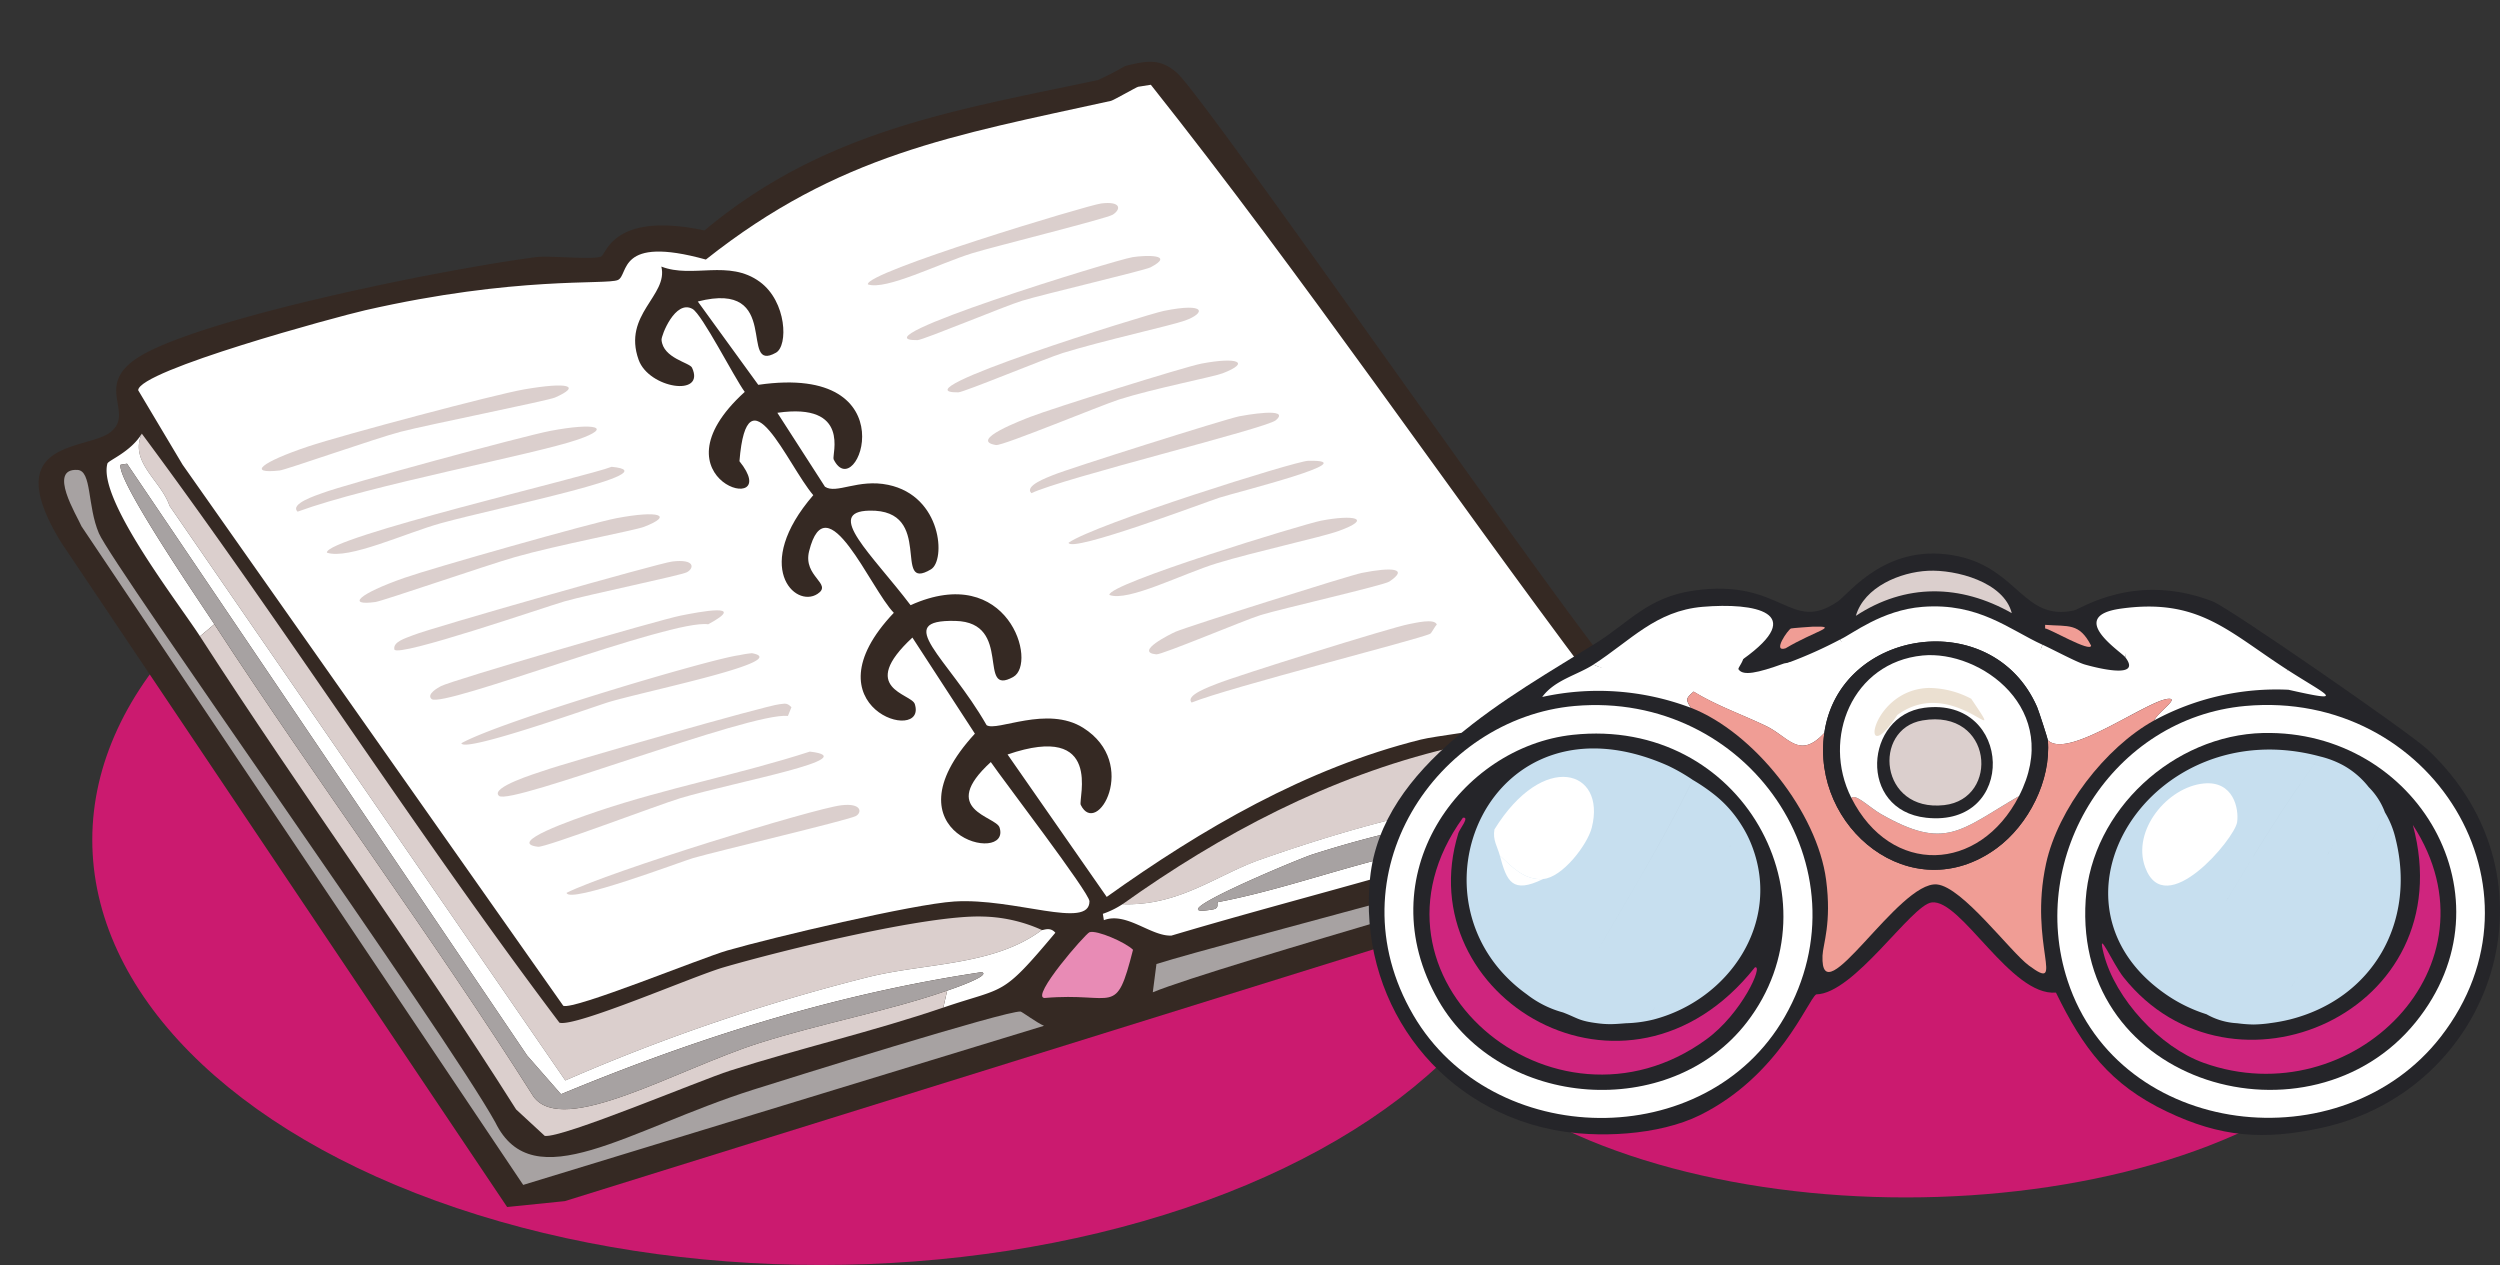 <svg xmlns="http://www.w3.org/2000/svg" xmlns:xlink="http://www.w3.org/1999/xlink" width="296.14" height="149.843" viewBox="0 0 296.14 149.843"><rect x="0" y="0" width="296.14" height="149.843" fill="#333333" stroke="none"/><defs><clipPath id="a"><rect width="184.24" height="122.53" fill="none"/></clipPath><clipPath id="b"><rect width="134" height="68.884" fill="none"/></clipPath></defs><g transform="translate(-857.161 -1518.507)"><ellipse cx="58.803" cy="29.461" rx="58.803" ry="29.461" transform="translate(1024.113 1601.428)" fill="#f2157f" opacity="0.797"/><ellipse cx="86.313" cy="50.349" rx="86.313" ry="50.349" transform="translate(868.093 1567.652)" fill="#f2157f" opacity="0.797"/><g transform="translate(857.161 1547.328) rotate(-9)"><g clip-path="url(#a)"><path d="M134.913.108c2.585-.215,4.2-.308,5.911,1.716,2.839,3.352,34.09,68.262,40.045,78.183.459,2.967-1.515,4.793-1.526,5.339-.063,3.387,11.174,15.693-.191,18.115L48.34,122.531l-6.865-.382-39.853-86C-3.931,22.781,6.3,25.9,9.44,24.135c3.474-1.957-1.85-6.3,6.1-8.772,9.685-3.005,36.089-4.1,46.909-3.814,1.569.041,6.566,1.386,7.627,1.145.672-.154,2.205-5.119,12.586-1.145,15.8-9.445,31.267-9.4,48.817-10.3A35.347,35.347,0,0,0,134.913.108" transform="translate(0 -0.001)" fill="#352923"/><path d="M96.745,74.75c-6.254,3.316-14.185,1.684-21.167,2.289A229.287,229.287,0,0,0,38.2,83.522L2.544,8.962C2.038,5.867-1.395,3.088.637,0c13.2,25.251,24.6,51.584,37.947,76.657,1.789.849,16.566-2.97,20.213-3.432,7.253-.919,24.81-2.386,31.273-1.144a17.825,17.825,0,0,1,6.674,2.67" transform="translate(12.427 24.897)" fill="#dbcfcd"/><path d="M1.808.064c1.683.363.467,4.375,1.335,7.818,1.028,4.079,31.472,65.206,35.468,76.276,3,9.712,15.4,3.276,30.7.953,4.135-.627,31.195-4.6,32.8-4.2.157.04,1.72,1.636,2.479,2.1L40.708,91.976,1.235,6.739C.885,5.371-1.676-.687,1.808.064" transform="translate(3.056 27.884)" fill="#a7a2a2"/><path d="M4.859,0C2.827,3.088,6.26,5.867,6.764,8.962l35.659,74.56A229.313,229.313,0,0,1,79.8,77.039c6.982-.6,14.913,1.027,21.167-2.289.13.093,1.016-.278,1.525.572C94.878,81.949,95.733,80.655,88,82l.763-1.908c.354-.062,5.532-.941,4.386-1.525-17.468-.16-34.573,2.416-51.487,6.483L38.419,79.9,2.57,3.242H1.807c-.841,1.6,6.761,17.612,8.009,20.4L7.91,24.79C5.994,20.453-1.541,6.849.282,2.86.443,2.508,3.233,1.937,4.859,0" transform="translate(8.205 24.897)" fill="#fff"/><path d="M56.444,8.391C43.208,6.57,29.993,7.928,16.972,10.3c-5.4.982-10.4,3.957-16.972,2.67C12.842,6.564,26.545,1.89,41,.763,46.773.313,51.344,1.956,57.017,0c-.16,2.14-.281,6.959-.572,8.391" transform="translate(119.087 85.155)" fill="#dbcfcd"/><path d="M80.852,56.444l-.763,1.907c-8.633,1.5-17.463,2.1-26.124,3.432-3.677.565-20.876,4.811-22.883,4.2l-2.86-3.623C19.328,41.721,9.075,21.687,0,1.145L1.907,0c9.186,20.546,19.69,40.526,28.6,61.212,2.8,5.227,17.169-.542,27.269-2.1,7.614-1.173,15.508-1.335,23.074-2.67" transform="translate(16.114 48.543)" fill="#dbcfcd"/><path d="M58.923.842c-.153.753.174,1.776-.763,2.289-.6-.8-2.365-1.057-3.242-1.145A127.64,127.64,0,0,0,25.553,3.131c-1.987.33-19.938,4.7-12.586,4.576.887-.015.451-.753.763-.763C24.948,6.6,36.636,3.3,47.863,5.037,34.506,7.08,21.024,8.217,7.628,10,5.2,9.733,2.806,6.353,0,6.944V6.181a10.19,10.19,0,0,0,2.479-.763C9.055,6.705,14.054,3.73,19.451,2.749,32.472.38,45.687-.978,58.923.842" transform="translate(116.607 92.703)" fill="#fff"/><path d="M57.779,0c.783,2.386,4.724,7.277,1.144,8.772C56.176,9.919,7.9,15.46,0,17.353l.953-3.242c9.054-1.309,49-4.965,53.012-6.483C57.295,6.367,57.5,3.136,57.779,0" transform="translate(120.994 91.638)" fill="#a7a2a2"/><path d="M46.952,1.54c-1.5,1.466-8.012,1.557-10.3,1.907C25.428,1.714,13.74,5,2.522,5.353c-.312.01.124.749-.763.763-7.352.12,10.6-4.246,12.586-4.576A127.591,127.591,0,0,1,43.71.4c.877.087,2.645.341,3.242,1.144" transform="translate(127.816 94.294)" fill="#a7a2a2"/><path d="M6.72.009c.892-.162,4.055,1.869,4.768,2.86-3.312,7.69-2.806,4.593-11.251,4C-1.428,6.5,6.228.1,6.72.009" transform="translate(107.981 100.783)" fill="#e88bb5"/><path d="M122.613,0h1.526c14.323,25.382,26.928,52.11,40.617,77.992.331,4.733-17.588,3.311-21.167,3.623-13.955,1.218-27.272,6.4-39.663,12.586L94.964,75.7c11.85-2.065,7.419,6.556,7.628,7.247,1.267,4.2,7.683-3.731,1.716-8.963-3.8-3.327-10.183-1.123-11.251-2.1-3.279-8.644-9.2-14.145-1.716-12.776,6.785,1.241,1.038,9.327,5.72,7.628,3.14-1.14,1.554-13.626-10.678-10.3-3.544-6.625-8.435-12.569-3.051-11.823,7.738,1.072,1.043,10.036,6.1,8.009,1.914-.766,2.661-8.361-3.432-10.678-3.415-1.3-6.238.155-7.436-.953l-4.2-9.534c8.829.13,5.562,5.964,5.72,6.483,1.822,5.977,10.862-9.876-7.436-10.107l-5.53-10.869c10.405-.984,3.359,9.245,8.2,7.436,1.563-.584,2.21-5.767-.572-8.581C71.524,12.565,66.915,14.2,63.5,12.2c.3,3.533-5.451,4.865-4.386,10.488.673,3.552,7.167,5.629,6.1,1.908-.184-.647-3.217-1.63-3.051-3.814.039-.507,2.357-4.495,4.194-3.051,1.035.813,3.6,8.78,4.577,10.678C57.793,37.028,73.4,44.025,69.03,36.421c2.684-11.052,5.548,1.313,8.009,5.34C68.56,48.921,72.777,54.7,75.7,53.393c2.019-.9-1.4-2.289-.19-5.149,3.344-7.894,6.477,5.53,8.772,8.772-12.33,9.463,1.538,16.106.763,11.06-.2-1.3-6.466-2.842.953-7.818l5.53,12.4C78.768,82.773,93.4,88.814,92.675,84.094c-.215-1.4-6.879-3.158.19-7.818,1.055,2.237,9.116,17.117,8.963,18.115-.512,3.349-8.739-1.817-15.828-2.479-4.873-.455-21.819.833-27.459,1.526-3.126.384-19.044,4.145-20.213,3.432L3.814,26.506,0,16.972c.447-2.306,24.665-4.922,28.032-5.149,18.351-1.237,28.664,1.52,30.129,1.144,1.412-.362.691-5.319,10.678-.763,17.5-9.857,31.268-9.925,50.342-11.06.3-.017,3.25-1.144,3.432-1.144" transform="translate(13.445 2.777)" fill="#fff"/><path d="M32.189.005c5.256-.073,6.806.643,3.432,1.526-.905.237-15.293.816-18.688,1.144C13.928,2.966,2.812,5,2.06,4.963-1.862,4.78.04,3.657,5.873,2.675,9.9,2,28.553.056,32.189.005" transform="translate(26.45 26.799)" fill="#dbcfcd"/><path d="M34.9,0c7.035,1.79-13.88,2.637-20.975,3.432C9.588,3.918,2.387,6.023,0,4.768,0,3,32.057.657,34.9,0" transform="translate(32.513 37.483)" fill="#dbcfcd"/><path d="M31.576.018c5.114-.155,6.809.724,3.051,1.526-1.117.238-10.639.53-15.637,1.144C15.6,3.1,2.7,5.375,1.828,5.357-1.67,5.285-.012,4.1,5.643,3.069,9.127,2.433,28.554.11,31.576.018" transform="translate(35.452 43.567)" fill="#dbcfcd"/><path d="M31.2.02c5.391-.167,7.471.746,3.051,1.526C28.862,2.5,9.128,3.012.123,4.788c-.8-1.073,2.509-1.565,3.242-1.716C6.284,2.467,27.963.12,31.2.02" transform="translate(29.721 32.124)" fill="#dbcfcd"/><path d="M34.134.032a12.2,12.2,0,0,1,1.526,0C40.4,1.695,23.043,2.456,18.115,3.084,16.516,3.287.064,6.406,0,5.181,5.007,3.33,30.778-.087,34.134.032" transform="translate(44.717 61.858)" fill="#dbcfcd"/><path d="M30.818.055c2.136-.084,8.255-.3,3.051,1.526C29.647.261,1.194,6.516.117,5.2c-.551-.672,1.011-1.226,1.335-1.335C2.934,3.371,28.117.161,30.818.055" transform="translate(41.931 56.116)" fill="#dbcfcd"/><path d="M34.5,0c6.469,1.809-9.17,2.14-16.018,3.051C16.011,3.38,1.8,6.343.943,6.1-2.772,5.059,5.481,3.578,8.571,3.051,17.112,1.593,25.938,1.353,34.5,0" transform="translate(50.83 74.476)" fill="#dbcfcd"/><path d="M34.135,0c2.755.1,2.452,1.2,1.526,1.526-.75.262-12.006.791-14.874,1.144C18.556,2.944.266,6.172,0,5.149-.049,4.2,1.531,4.034,2.48,3.814,4.772,3.285,32.541-.056,34.135,0" transform="translate(38.614 49.686)" fill="#dbcfcd"/><path d="M34.627,0c.6.048.872-.094,1.335.572l-.572.953C31.009.359,1.263,6.884.112,5.533-.879,4.37,5,3.556,5.642,3.436,8.677,2.869,33.172-.113,34.627,0" transform="translate(48.038 68.371)" fill="#dbcfcd"/><path d="M33.752,0c2.465.089,2.31,1.237,1.526,1.526-.935.343-16.8,1.527-19.832,1.907C14.1,3.6,0,6.538,0,5.152,5.489,3.431,30.357-.12,33.752,0" transform="translate(54.253 81.338)" fill="#dbcfcd"/><path d="M26.766.026c5.2-.221,4.838,1.046,2.289,1.526-1.782.335-9.892.811-14.875,1.526-2.021.289-12.31,2.764-12.967,2.67C-6.471,4.636,24.775.111,26.766.026" transform="translate(108.147 29.448)" fill="#dbcfcd"/><path d="M27.889,0C29.47,0,33,.455,29.8,1.526c-.745.249-12.99,1.154-15.636,1.526-2.07.29-12.312,2.764-12.967,2.67C-6.549,4.6,25.859-.006,27.889,0" transform="translate(104.355 22.609)" fill="#dbcfcd"/><path d="M26.407.014C30.72-.124,32.262.779,28.7,1.54c-1.156.246-8.4.507-12.587,1.144C13.982,3.007,1.593,5.978.854,5.735c-3.226-1.063,3.655-2.469,4.577-2.67C8,2.5,24.344.08,26.407.014" transform="translate(111.939 36.325)" fill="#dbcfcd"/><path d="M28.8,0c2.379.082,2.237,1.046,1.144,1.526-.79.347-14.585,1.533-17.162,1.907C8.667,4.028,2.013,6.2,0,5.149-.2,3.687,27.181-.055,28.8,0" transform="translate(100.779 15.744)" fill="#dbcfcd"/><path d="M26.336.024C30-.117,31.958.369,29.387,1.549c-.714.328-13.272,1.191-15.637,1.526C11.834,3.345,1.424,5.911.783,5.745c-2.611-.68,2.1-2.141,2.67-2.289C5.012,3.054,24.863.08,26.336.024" transform="translate(126.885 63.775)" fill="#dbcfcd"/><path d="M25.861.015c.546-.024,6.35-.15,4.2,1.144-1.294.778-25.99,2.815-29.938,4-.739-1,2.2-1.554,2.86-1.716C4.9,2.975,24.134.091,25.861.015" transform="translate(115.917 43.189)" fill="#dbcfcd"/><path d="M29.556.008c7,.957-8.915,2.338-11.06,2.67C16.89,2.926.057,6.425,0,5.157,3.4,3.474,28.068-.2,29.556.008" transform="translate(119.468 49.679)" fill="#dbcfcd"/><path d="M26.978.038c.752-.017,3.11-.229,3.242.572-.333.24-.752.89-.953.953C27.865,2,4.745,4.11.091,5.187-.574,4.216,2.581,3.647,3.333,3.47,5.8,2.889,24.925.085,26.978.038" transform="translate(130.818 70.625)" fill="#dbcfcd"/><path d="M26.124.014c3.936-.135,6.187.7,1.907,1.526-2.175.42-10.255.875-14.873,1.526C8.918,3.662,2.041,5.955,0,4.782-.057,3.452,24.124.083,26.124.014" transform="translate(123.282 56.919)" fill="#dbcfcd"/><path d="M87.019,76.848c-7.565,1.334-15.46,1.5-23.074,2.67-10.1,1.556-24.466,7.325-27.269,2.1C27.763,60.93,17.259,40.95,8.073,20.4,6.825,17.612-.776,1.6.065,0H.828L36.677,76.658l3.242,5.149c16.914-4.067,34.019-6.643,51.486-6.484,1.146.584-4.031,1.463-4.386,1.526" transform="translate(9.948 28.139)" fill="#a7a2a2"/></g></g><g transform="translate(1019.301 1584.074)"><g clip-path="url(#b)"><path d="M112.894,68.025c-6.912,1.51-11.99,1.12-18.363-1.922-6.745-3.22-9.914-7.491-13.132-14.093-5.348.47-11.252-11.148-14.733-10.677-2.408.327-9.188,10.821-13.666,10.89-1,.638-4.34,9.634-13.772,14.306-4.854,2.4-12.22,2.783-17.51,1.708-14-2.845-23.012-15.6-21.566-29.787,1.369-13.439,16.6-21.479,26.8-27.865,3.9-2.445,6.118-5.415,11.53-6.192C49.028,2.88,49.9,9.564,55.563,5.675,56.914,4.747,61.444-1.5,69.869.337c7.056,1.542,7.763,7.708,13.666,6.406.841-.185,7.262-4.61,16.441-1.068,1.871.722,23.313,15.545,25.41,17.51,16.362,15.325,7.87,40.391-12.491,44.841" transform="translate(0 0)" fill="#252529"/><path d="M131.054,21.867c4.728,3.047,7.2,3.95.107,2.349a30.428,30.428,0,0,0-15.908,3.63c.439-.946,2.834-2.533,1.815-2.562-2.34-.067-11.983,7.279-14.413,4.911-.018-.207-1.089-3.512-1.281-3.95-5.271-12.026-23.421-9.327-25.2,3.1-2.994,3.187-4.2.455-6.94-.854-2.845-1.36-5.845-2.4-8.541-4.057-.9.81-.972.892-.32,1.922A30.894,30.894,0,0,0,42.76,25.07c1.483-2.02,4.111-2.572,6.086-3.843,4.05,2.081,4.782-4.312,12.918-5.125,11.59-1.157,5.206,2.814,4.591,3.95a.449.449,0,0,1,.214.534c-.247.72-.832,1.266-.427,1.281-.165.032-1.039.134-1.068.32-.351,2.237,8.414.071,6.833-1.175A51.147,51.147,0,0,0,78.1,18.237c.035.995,2.494-.636,4.163-1.068,6.023-1.559,10.889-1.046,16.655,1.068,1.7.624,2.608,2.372,3.1.641,1.267.578,4.061,2.077,5.018,2.349,1.661.472,6.766,1.717,4.8-.854.206-2.5-5.413-4.022.961-4.7,8.96-.949,8.918,3.624,14.947,5.552.629.2,1.38-.243,1.495-.214.226.057,1.542,1.5,1.815.854" transform="translate(-22.217 -8.077)" fill="#fff"/><path d="M94.76,38.947c-1.6,11.2,10.326,21,20.392,13.666,3.79-2.761,6.494-8.062,6.086-12.811,2.431,2.368,12.073-4.978,14.413-4.911,1.019.029-1.376,1.615-1.815,2.562-5.8,3.2-11.408,10.505-12.811,16.975-2.085,9.61,2.425,15.359-2.029,12.064-2.212-1.636-7.874-9.315-10.89-9.609-4.528-.441-13.845,15.846-13.559,8.435.052-1.365,1.1-3.857.427-8.968-1.048-7.988-8.533-17.476-16.014-20.392-.652-1.03-.584-1.111.32-1.922,2.7,1.661,5.7,2.7,8.541,4.057,2.741,1.31,3.945,4.042,6.939.854" transform="translate(-40.8 -17.684)" fill="#f09d95"/><path d="M73.15,19.218c.077-.225-2.512-.588-2.7-.722.615-1.136,7.8-2.8-3.791-1.644-8.136.812-7.185,5.088-11.235,3.006,4.394-2.829,7.366-6.361,12.918-6.833,6.184-.525,12.509.673,4.8,6.192" transform="translate(-28.798 -6.71)" fill="#fff"/><path d="M128.634,4.245c3.3-.16,8.993,1.316,9.929,5.018-6.07-3.44-12.586-3.554-18.47.32.995-3.429,5.261-5.179,8.541-5.338" transform="translate(-62.396 -2.2)" fill="#dbcfcd"/><path d="M140.231,17.571c-.488,1.731-1.354,1.243-3.055.62-5.767-2.114-10.632-2.627-16.655-1.068-1.669.432-4.17.8-4.205-.192,1.346-.6,4.881-3.467,9.715-3.843,6.645-.518,10.286,2.7,14.2,4.484" transform="translate(-60.434 -6.77)" fill="#fff"/><path d="M202.062,20.586c-.273.641-1.467.7-1.693.647a5.6,5.6,0,0,1-1.737,0c-6.029-1.928-7.885-3.542-12.451-3.542-1.379.8-3.131-1.1-3.337,1.4-.51-.669-7.072-4.852-.534-5.765,9.235-1.289,12.7,2.717,19.751,7.26" transform="translate(-93.225 -6.797)" fill="#fff"/><path d="M104.081,26.925c3.443,2.712-15.638,7.427-14.875,2.556.064-.4,3.983-1.2,5.124-.949.553.664,2.074.416,5.345-.772" transform="translate(-50.476 -14.739)" fill="#fff"/><path d="M166.76,17.591c2.793.211,4.038-.261,5.445,2.456-.047.851-4.914-2.011-5.445-2.028Z" transform="translate(-86.642 -9.14)" fill="#f09d95"/><path d="M105.265,18.026c3.351-.094.3.475-3.2,2.562-1.635.524.31-2.239.641-2.349.122-.04,2.253-.2,2.562-.213" transform="translate(-52.692 -9.36)" fill="#f09d95"/><path d="M26.4,37.473C46.939,35.667,61.37,56.694,51.273,74.307,41.991,90.5,16.625,90.1,7.286,74.093-2.457,57.387,10.113,38.905,26.4,37.473" transform="translate(-2.01 -19.413)" fill="#fff"/><path d="M29.878,44.541C50,42.389,61.651,64.132,50.483,78.6c-9.075,11.757-29.123,10.28-36.513-2.562C5.431,61.2,16.565,45.966,29.878,44.541" transform="translate(-5.704 -23.065)" fill="#252529"/><path d="M18.924,65.137c.845-.143-.384,1.331-.534,1.815C12.4,86.333,38.321,102.019,53.515,82.859c1.041-.3-1.545,5.472-5.765,8.541C29.671,104.547,5.33,84.014,18.924,65.137" transform="translate(-7.775 -33.838)" fill="#cf257e"/><path d="M15.465,32.548c-2.205-.284-2.274-.6-4.057-1.28C16.367,22,22.2,13.172,26.782,3.724a21.641,21.641,0,0,1,2.775,1.92.841.841,0,0,1,.115.433.841.841,0,0,0-.115-.433,14.043,14.043,0,0,1,2.989,3.417l-.017,0,.017,0a13.681,13.681,0,0,1,1.282,2.563c3.44,9.07-2.784,18.186-11.744,20.5-.754-.4.065-.848.41-1.974-.345,1.125-1.165,1.569-.412,1.974a15.175,15.175,0,0,1-3.2.426c3.363-5.456,9.653-15.224,12.17-20.605.018-.038.036-.079.053-.121-.017.042-.035.083-.053.121-2.517,5.382-8.806,15.15-12.17,20.605-.755.059-1.312.107-1.9.107A11.347,11.347,0,0,1,15.465,32.548ZM31.184,11.613c.01-.028.019-.055.029-.084C31.2,11.558,31.194,11.585,31.184,11.613Zm.084-.256c.292-.937.531-2.191,1.062-2.308C31.8,9.166,31.56,10.419,31.268,11.357Zm1.16-2.317h0ZM7.136,29.132C-8.043,18.269,2.626-7.334,23.791,2.015l.214.534-.214-.536a22.1,22.1,0,0,1,2.991,1.708C22.2,13.17,16.367,22,11.408,31.268A12.124,12.124,0,0,1,7.136,29.132Z" transform="translate(11.591 23.092)" fill="#c7dfef"/><path d="M16.985,33.156a11.95,11.95,0,0,1-1.585-.112,8.575,8.575,0,0,1-2.991-.814c-.312-.139-.665-.3-1.15-.484l-.03-.011-.014-.006-.019-.007c-.434-.166-.773-.287-1.073-.395a10.123,10.123,0,0,1-3.276-1.789,17.3,17.3,0,0,1-6.61-9.023A16.881,16.881,0,0,1-.5,15.369a17.1,17.1,0,0,1,.816-5.023A15.812,15.812,0,0,1,5.59,2.662,15.162,15.162,0,0,1,15.045-.5a21.522,21.522,0,0,1,7.842,1.6l-.014-.036,1.121.5a18.865,18.865,0,0,1,2.627,1.472l.427.27.379.238h0q.256.16.514.323l-.352-.6,2.3,2.01h0l.062.054a14.457,14.457,0,0,1,3.021,3.472h0l.012.019.655,1.039-.061-.016a14.358,14.358,0,0,1,.722,1.609,14.863,14.863,0,0,1,.957,6.383,15.1,15.1,0,0,1-1.681,5.881,17.293,17.293,0,0,1-4.644,5.571,18.367,18.367,0,0,1-5.537,2.977l.056.03-1.128.29-.109.029-.188.049h0a13.017,13.017,0,0,1-2.521.351c-.18.012-.371.025-.578.041l-.226.018-.571.043-.183.014v0C17.611,33.142,17.3,33.156,16.985,33.156Zm-4.872-2.145c.27.112.5.213.7.306a7.612,7.612,0,0,0,2.712.735,10.837,10.837,0,0,0,1.456.1c.5,0,.988-.038,1.6-.086.59-.954,1.267-2.039,1.981-3.183,3.371-5.4,7.987-12.792,10.028-17.156.017-.035.031-.068.045-.1l.922.387c-.024.058-.044.1-.063.142C29.438,16.573,24.8,24,21.419,29.416c-.564.9-1.105,1.77-1.6,2.564a11.272,11.272,0,0,0,1.455-.185,1.633,1.633,0,0,1,.325-.917,4.028,4.028,0,0,0,.413-.866h0v0l0-.006.956.293,0,.008a5,5,0,0,1-.507,1.081c-.025.043-.054.092-.081.139A17.356,17.356,0,0,0,28.309,28.5a16.286,16.286,0,0,0,4.375-5.245,14.1,14.1,0,0,0,1.572-5.493,13.869,13.869,0,0,0-.894-5.955,13.108,13.108,0,0,0-1.018-2.116,7.693,7.693,0,0,0-.432,1.256l-.031.11-.022.077c-.044.155-.079.272-.112.378l-.955-.3.028-.091c.023-.075.048-.16.077-.264l.041-.143.011-.041.029-.1a3.976,3.976,0,0,1,.8-1.767,13.548,13.548,0,0,0-2.484-2.722h-.12a.356.356,0,0,0-.019-.121,18.071,18.071,0,0,0-2.165-1.513C24.341,9.834,21.259,15.1,18.276,20.194,16.213,23.719,14.083,27.358,12.113,31.011ZM15.045.5A14.172,14.172,0,0,0,6.207,3.45a14.816,14.816,0,0,0-4.936,7.2,16.157,16.157,0,0,0-.079,9.572,16.312,16.312,0,0,0,6.236,8.5,9.292,9.292,0,0,0,3.031,1.661c.2.073.44.157.716.26,2-3.708,4.154-7.4,6.244-10.966,2.99-5.108,6.079-10.385,8.719-15.774l-.051-.033A19.663,19.663,0,0,0,23.875,2.6l-.334.134h0L23.4,2.391A21.111,21.111,0,0,0,15.045.5ZM31.656,11.777l-.945-.328,0-.014.022-.063.949.314-.027.078Z" transform="translate(11.591 23.092)" fill="rgba(0,0,0,0)"/><path d="M36.693,67.176c-2.225.165-3.681-1.436-5.125-2.776-.282-1.058-.868-1.845-.64-3.1,5.774-9.356,13.283-7.109,11.53-.214-.519,2.041-3.491,5.917-5.765,6.086" transform="translate(-16.042 -28.617)" fill="#fff"/><path d="M37.441,77.256c-3.647,1.781-4.3.311-5.125-2.776,1.444,1.34,2.9,2.941,5.125,2.776" transform="translate(-16.79 -38.697)" fill="#fff"/><path d="M192.025,37.462c22.076-2.008,36.725,21.722,23.168,39.182-11.69,15.055-38.058,12.081-44.2-6.619-4.879-14.856,5.384-31.14,21.033-32.563" transform="translate(-88.206 -19.402)" fill="#fff"/><path d="M197.732,44.251c18.233-.424,29.949,19.586,18.043,34.271C203.327,93.876,175.218,86.11,176.7,64c.714-10.656,10.45-19.505,21.033-19.751" transform="translate(-91.777 -22.988)" fill="#252529"/><path d="M217.59,66.925c10.83,16.649-7.179,34.477-24.769,28.186-5.174-1.851-10.484-7.566-11.85-12.918-.864-3.381,1.04,1.129,2.349,2.776C196.067,101,223.6,89.183,217.59,66.925" transform="translate(-93.913 -34.772)" fill="#cf257e"/><path d="M15.272,32.418c3.952-7.874,8.112-15.733,12.685-23.3-4.573,7.567-8.733,15.427-12.685,23.3a8.175,8.175,0,0,1-3.63-1.066,17.852,17.852,0,0,1-4.484-2.136C-9.258,18.3,5.036-4.6,25.093.816a11.344,11.344,0,0,1,2.778,1.066,9.98,9.98,0,0,1,2.988,2.564,8.309,8.309,0,0,1,1.922,2.988c-2.375,5.855-7.464,14.9-10.889,20.392-.871,1.4-2.676,3.292-2.776,4.593a15.846,15.846,0,0,1-1.914.15A16.355,16.355,0,0,1,15.272,32.418ZM7.85,28.111C13.537,18.979,18.677,9.469,25.093.816,18.675,9.469,13.537,18.979,7.85,28.111Zm14.041-.283c3.425-5.495,8.515-14.539,10.889-20.392a10.751,10.751,0,0,1,1.282,3.2h0c2.411,9.823-2.71,18.882-12.6,21.352l0,0a20.479,20.479,0,0,1-2.35.426C19.217,31.119,21.02,29.224,21.891,27.828Z" transform="translate(87.587 23.223)" fill="#c7dfef"/><path d="M17.2,33.069a16.891,16.891,0,0,1-1.988-.154l-.709-.083.008-.015a7.645,7.645,0,0,1-2.845-.9,1.871,1.871,0,0,0-.19-.1,18.237,18.237,0,0,1-4.6-2.191,18.566,18.566,0,0,1-4.155-3.713A14.534,14.534,0,0,1,.309,21.679a14.172,14.172,0,0,1-.16-8.961A18.25,18.25,0,0,1,6.9,3.423,20.471,20.471,0,0,1,19.1-.5a23.544,23.544,0,0,1,6.128.833A11.89,11.89,0,0,1,28.11,1.443a10.515,10.515,0,0,1,3.125,2.674,7.188,7.188,0,0,1,1.59,2.264c.1.215.229.482.4.83l.1.2h0c.088.173.166.325.238.463a8.765,8.765,0,0,1,.7,1.614l.021-.029.26,1.057a18.505,18.505,0,0,1-1.74,13.8A16.735,16.735,0,0,1,28.241,29.4a18.8,18.8,0,0,1-6.524,3.047l0,0-.127.031c-.619.153-1.317.286-2,.384v0l-1.013.122v0A12.673,12.673,0,0,1,17.2,33.069ZM16.041,32a11.32,11.32,0,0,0,1.16.068,13.027,13.027,0,0,0,1.487-.1,10.217,10.217,0,0,1,1.806-3.034c.368-.492.715-.956.972-1.37A164.093,164.093,0,0,0,32.232,7.454c-.128-.26-.227-.469-.31-.644a6.309,6.309,0,0,0-1.439-2.034,9.564,9.564,0,0,0-2.852-2.455,10.277,10.277,0,0,0-2.34-.932c-4.381,5.946-8.235,12.4-11.963,18.641-1.587,2.657-3.225,5.4-4.887,8.076l-.167.269h0l-.849-.529c1.714-2.752,3.407-5.587,5.044-8.329,3.673-6.151,7.468-12.505,11.78-18.4A22.332,22.332,0,0,0,19.1.5,19.478,19.478,0,0,0,7.492,4.23a17.245,17.245,0,0,0-6.386,8.777A13.179,13.179,0,0,0,1.25,21.34,15.209,15.209,0,0,0,7.435,28.8a17.371,17.371,0,0,0,4.372,2.08,2.231,2.231,0,0,1,.347.169,7.173,7.173,0,0,0,2.83.828c2.86-5.688,5.476-10.656,7.993-15.167l0,0v0c1.353-2.426,2.678-4.721,4-6.926l.012-.019v0l.217-.362.322-.534.856.517-.32.531-.012.02-.358.6-.022.037h0c-1.228,2.059-2.461,4.2-3.72,6.45l0,.005,0,0C21.455,21.483,18.867,26.389,16.041,32ZM32.826,8.622C31.732,11.165,30.137,14.38,28.169,18c-1.861,3.429-3.995,7.105-5.854,10.087-.28.448-.638.928-1.017,1.436a13.717,13.717,0,0,0-1.5,2.29c.488-.078.973-.173,1.42-.28h0l.127-.032a17.84,17.84,0,0,0,6.3-2.914,15.741,15.741,0,0,0,4.3-4.771,17.487,17.487,0,0,0,1.664-12.934l-.031-.128A8.1,8.1,0,0,0,32.826,8.622Z" transform="translate(87.587 23.223)" fill="rgba(0,0,0,0)"/><path d="M197.991,56.675c3.524-.345,4.188,3.009,3.95,4.591-.292,1.94-8.512,11.806-10.89,5.338-1.6-4.365,2.63-9.507,6.939-9.929" transform="translate(-99.083 -29.434)" fill="#fff"/><path d="M138.636,33.385c.408,4.75-2.3,10.051-6.086,12.812-10.066,7.334-21.992-2.462-20.392-13.666,1.775-12.423,19.925-15.122,25.2-3.1.192.438,1.264,3.743,1.281,3.95" transform="translate(-58.198 -11.268)" fill="#252529"/><path d="M138.841,59.813c-4.676,9.092-15.187,9.491-19.858.213.509-.541,2.14,1.134,3.523,1.922,7.653,4.363,9.363,1.914,16.335-2.135" transform="translate(-61.819 -31.077)" fill="#f09d95"/><path d="M137.38,41.753c-6.972,4.049-8.681,6.5-16.335,2.135-1.383-.788-3.014-2.463-3.523-1.922-3.559-7.067.137-16.053,8.434-16.869,6.836-.672,16.714,6.368,11.424,16.655" transform="translate(-60.358 -13.017)" fill="#fff"/><path d="M131.026,33.141a10.879,10.879,0,0,1,5.125,1.281c4.671,6.919-2.068-2.992-8.755,1.922-4.557,6.975-3.343-2.914,3.63-3.2" transform="translate(-64.787 -17.216)" fill="#ebe0d1"/><path d="M130.933,37.946c10.489-1.355,11.057,14.218.213,13.025-8.123-.893-7.288-12.111-.213-13.025" transform="translate(-65.121 -19.672)" fill="#252529"/><path d="M132.3,41.008c8.344-1.414,9.194,9.294,2.562,10.036-7.669.858-8.537-9.023-2.562-10.036" transform="translate(-66.705 -21.239)" fill="#dbcfcd"/></g></g></g></svg>